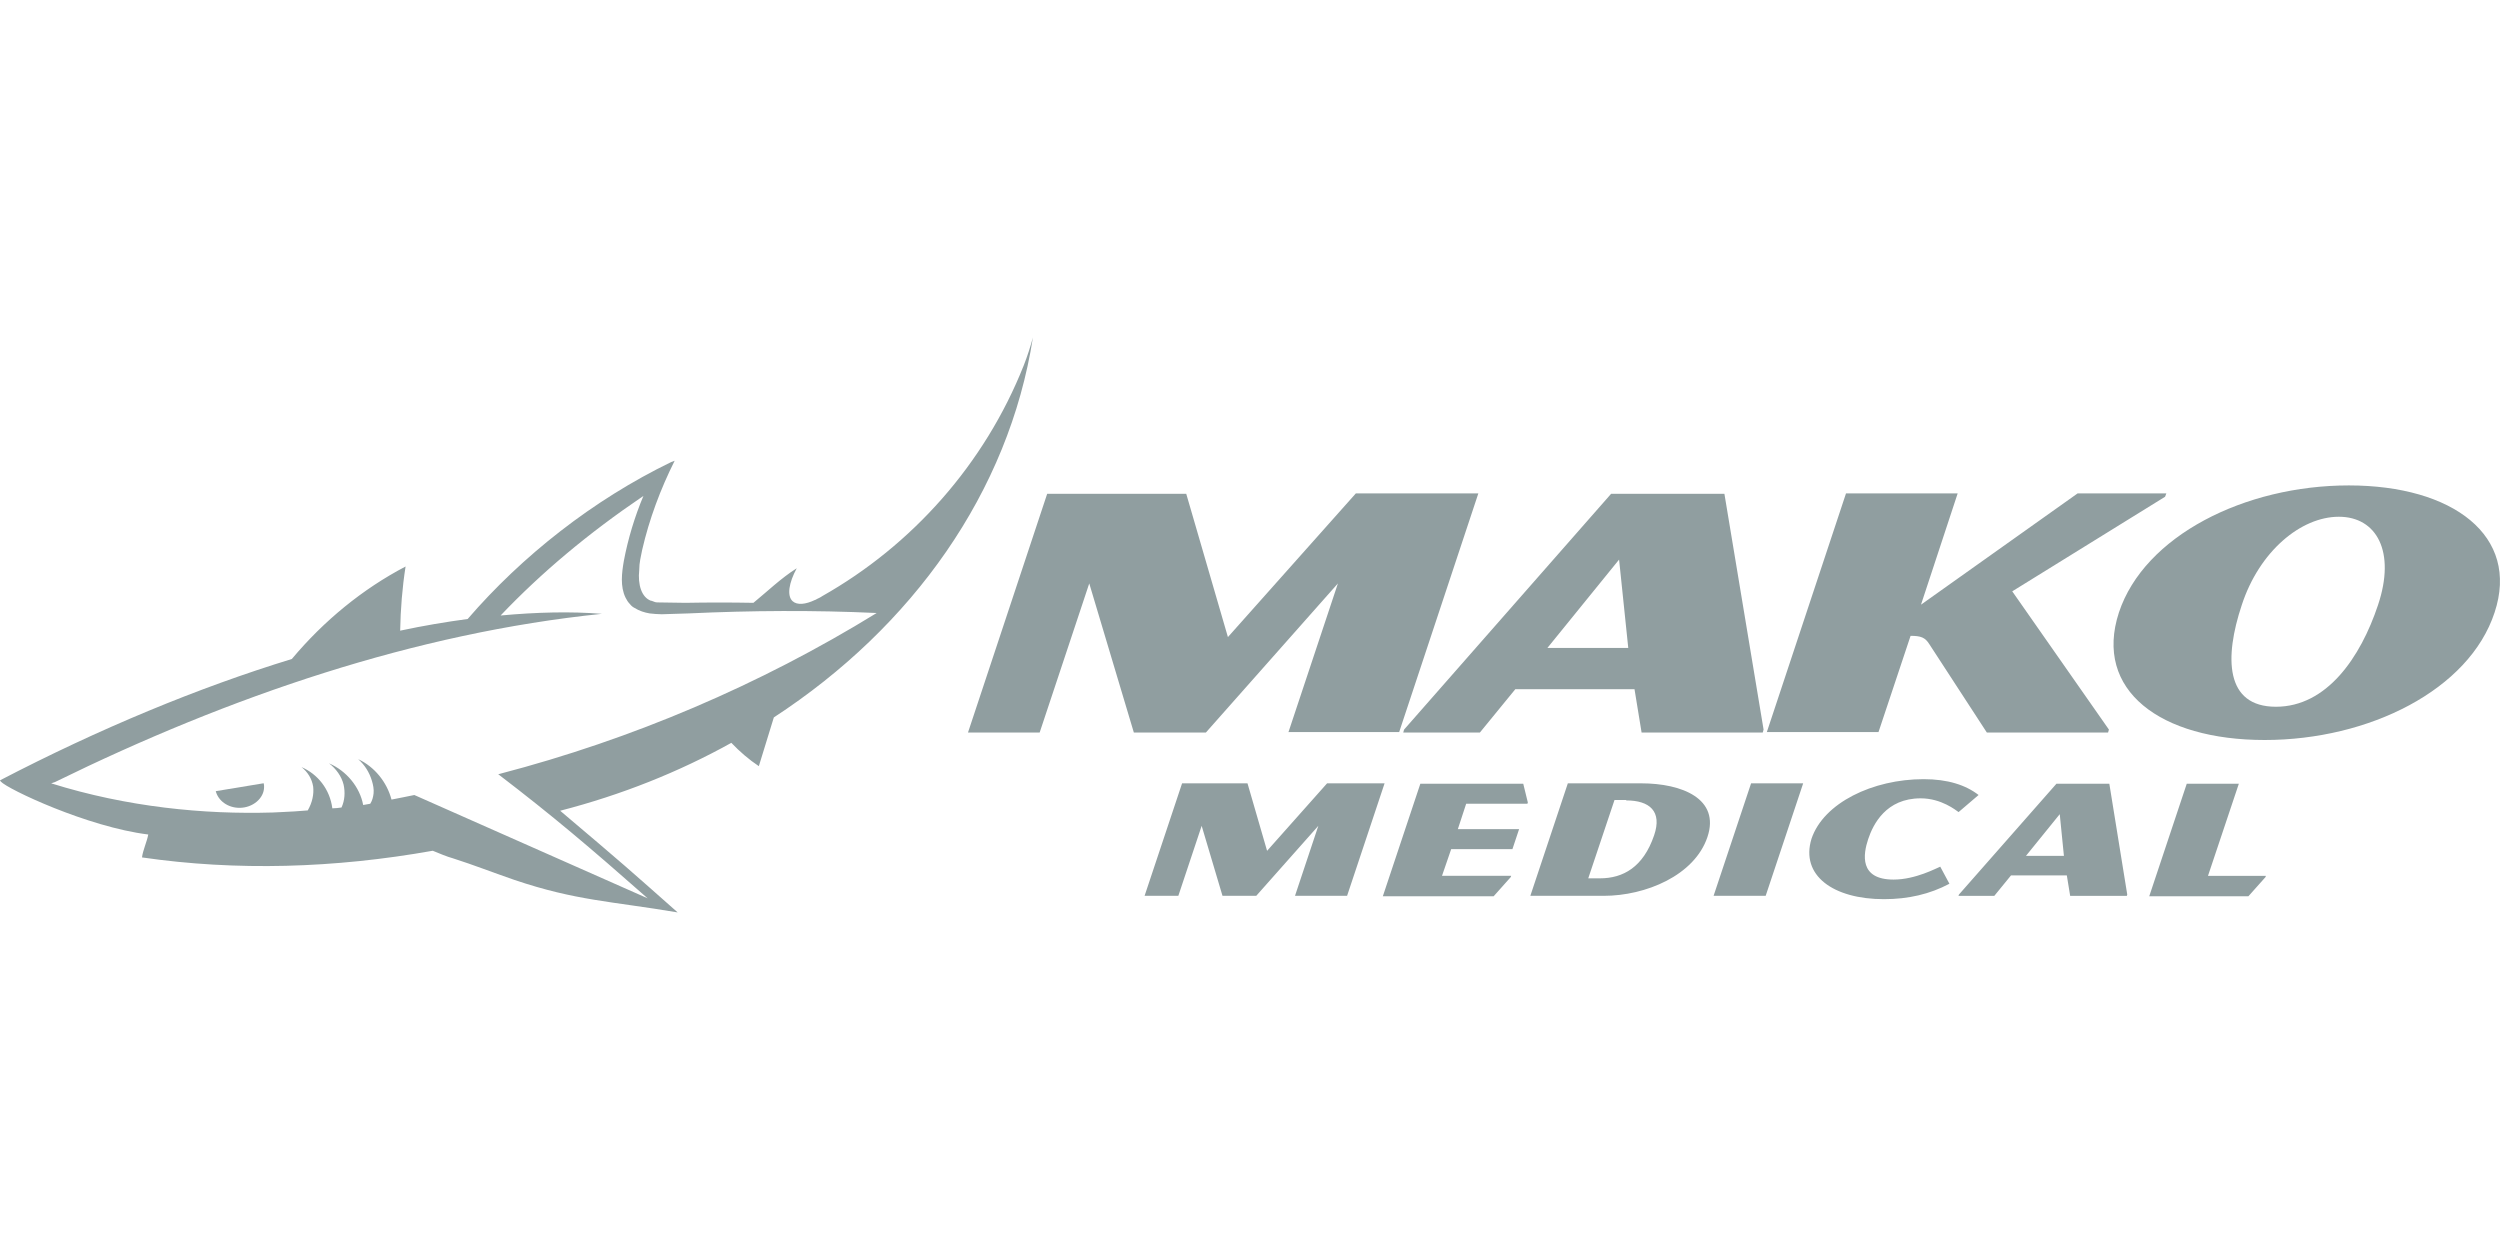 <?xml version="1.0" encoding="UTF-8"?> <svg xmlns="http://www.w3.org/2000/svg" id="Layer_5" data-name="Layer 5" viewBox="0 0 300 150"><defs><style> .cls-1 { fill: #909ea0; } </style></defs><path class="cls-1" d="m154.6,87.9l5.95-17.89-15.84,17.89h-8.65l-5.35-17.89-5.95,17.89h-8.6l9.5-28.64h16.69l5,17.19,15.35-17.24h14.7l-9.5,28.64h-13.3v.05Zm56.93,0l.1-.35-4.7-28.29h-13.6l-24.84,28.29-.1.35h9.2l4.25-5.2h14.3l.85,5.2h14.55Zm-16.14-10.15h-9.7l8.6-10.6,1.1,10.6Zm57.58,10.15l.1-.35-11.6-16.59,18.34-11.35.15-.4h-10.65l-18.79,13.35,4.4-13.35h-13.4l-9.5,28.64h13.4l3.85-11.55c1.25,0,1.75.2,2.25,1l6.9,10.6h14.55Zm18.79.9c12.5,0,24.54-6,27.59-15.3,3.05-9.2-5-15.25-17.49-15.25s-24.54,6.05-27.59,15.25c-3.05,9.35,5,15.3,17.49,15.3m8.9-26.79c4.55,0,6.85,4.2,4.7,10.6-2.1,6.3-6.15,12.2-12.25,12.2s-6.2-5.9-4.1-12.2c2.1-6.45,7.1-10.6,11.65-10.6m-119.01,45.49l4.5-13.5h-6.9l-7.2,8.1-2.35-8.1h-7.85l-4.5,13.5h4.05l2.8-8.4,2.5,8.4h4.05l7.45-8.4-2.8,8.4h6.25Zm19.64-2.25l.05-.15h-8.3l1.1-3.2h7.35l.8-2.4h-7.35l1-3.05h7.35l.05-.15-.55-2.25h-12.35l-4.5,13.5h13.3l2.05-2.3Zm11.15,2.25c5.05,0,10.9-2.45,12.45-7.05s-3.05-6.45-7.95-6.45h-8.8l-4.5,13.5h8.8m2.7-11.45c2.8,0,4.35,1.3,3.35,4.2-1.3,3.8-3.7,5.15-6.5,5.15h-1.4l3.15-9.4h1.4m16.74,11.5l4.5-13.5h-6.25l-4.5,13.5h6.25Zm14.2.4c2.9,0,5.5-.6,7.85-1.85l-1.1-2.05c-.4.15-2.95,1.55-5.6,1.55-4.15,0-3.65-3.05-3.05-4.85.6-1.8,2.15-4.9,6.3-4.9,2.5,0,4.25,1.45,4.55,1.65l2.4-2.05c-1.55-1.2-3.7-1.9-6.6-1.9-6.1,0-12,2.85-13.45,7.15-1.35,4.4,2.6,7.25,8.7,7.25m29.14-.4l.05-.15-2.15-13.3h-6.35l-11.7,13.3-.05.15h4.3l2-2.45h6.7l.4,2.45h6.8Zm-7.55-4.8h-4.55l4.05-5,.5,5Zm24.19,2.55l.05-.15h-6.95l3.7-11.05h-6.25l-4.5,13.5h11.9l2.05-2.3Z"></path><g><path class="cls-1" d="m25.89,94.94c.3,1.15,1.45,2,2.85,2,1.6,0,2.95-1.15,2.95-2.5,0-.15,0-.3-.05-.45l-5.75.95Z"></path><path class="cls-1" d="m81.32,109.49h0c-.65-.55-5.3-4.75-9.5-8.3-1.55-1.3-3.05-2.6-4.6-3.9,7.35-1.9,14.25-4.65,20.54-8.15,1,1.05,2.1,2,3.3,2.8.6-1.95,1.2-3.9,1.8-5.85,16.64-10.85,28.19-27.04,31.09-45.59-.3,1.1-.65,2.2-1.1,3.35-4.7,11.85-13.4,21.59-24.19,27.69-.2.15-.45.25-.65.35-.05.05-.15.1-.2.1-1.15.55-2.15.65-2.7.15-.7-.65-.45-2.2.5-3.95-1.9,1.2-3.55,2.8-5.2,4.15-2.75-.05-5.45-.05-8.15,0l-3.35-.05c-.2,0-.4-.05-.6-.15-.1-.05-.15-.05-.2-.05-1.1-.4-1.6-1.9-1.4-3.7v-.05c0-.8.2-1.6.35-2.35.85-3.7,2.2-7.3,3.9-10.7-.15.05-.25.1-.4.15h0c-9.4,4.55-17.94,11.3-24.44,18.84-2.6.35-5.3.8-8.1,1.4.05-2.6.25-5.15.65-7.7-5.15,2.7-9.8,6.5-13.65,11.1C23.84,82.5,11.9,87.45,0,93.64H0s.05.1.1.15c.8.9,10.4,5.45,17.69,6.35-.15.85-.65,1.9-.75,2.75,11.35,1.65,23.09,1.3,34.89-.8.6.25,1.8.75,2.4.9,2.65.85,4.5,1.6,7.4,2.6,7.4,2.5,11.6,2.55,19.59,3.9m-21.29-16.64c-.1,0-.1.05-.25.05,6.6,5.05,10.9,8.7,17.94,14.9l-27.89-12.35s-.05,0-.1-.05c-.9.2-1.8.35-2.75.55-.55-2.1-2.05-3.95-4-4.85.8.7,1.35,1.6,1.65,2.6.15.5.25,1,.2,1.5-.05.45-.15.85-.4,1.25-.3.05-.55.1-.85.15-.4-2.15-2-4.1-4.1-5,.85.65,1.5,1.55,1.75,2.55.2.9.15,1.9-.25,2.75-.35.05-.75.1-1.1.1-.3-2.3-1.75-4.1-3.7-4.95.75.6,1.25,1.4,1.4,2.35.1.9-.1,1.9-.65,2.85-1.05.1-2.1.15-3.15.2-.35,0-.7.05-1.05.05-8.25.25-17.49-.65-26.59-3.5l.45-.15c21.09-10.35,43.29-17.89,65.63-20.19-3.75-.3-7.8-.2-12.15.2,4.9-5.15,10.5-9.85,17.14-14.35-1.05,2.5-1.85,5.15-2.35,7.8-.25,1.45-.45,3.05.2,4.4.15.3.3.55.55.8.15.2.35.35.55.45.55.35,1.2.55,1.8.65.5.05.95.1,1.45.1,1.05-.05,2.15-.05,3.2-.1,7.55-.35,15.05-.4,22.59-.05-14.05,8.65-29.34,15.15-45.19,19.29"></path></g></svg> 